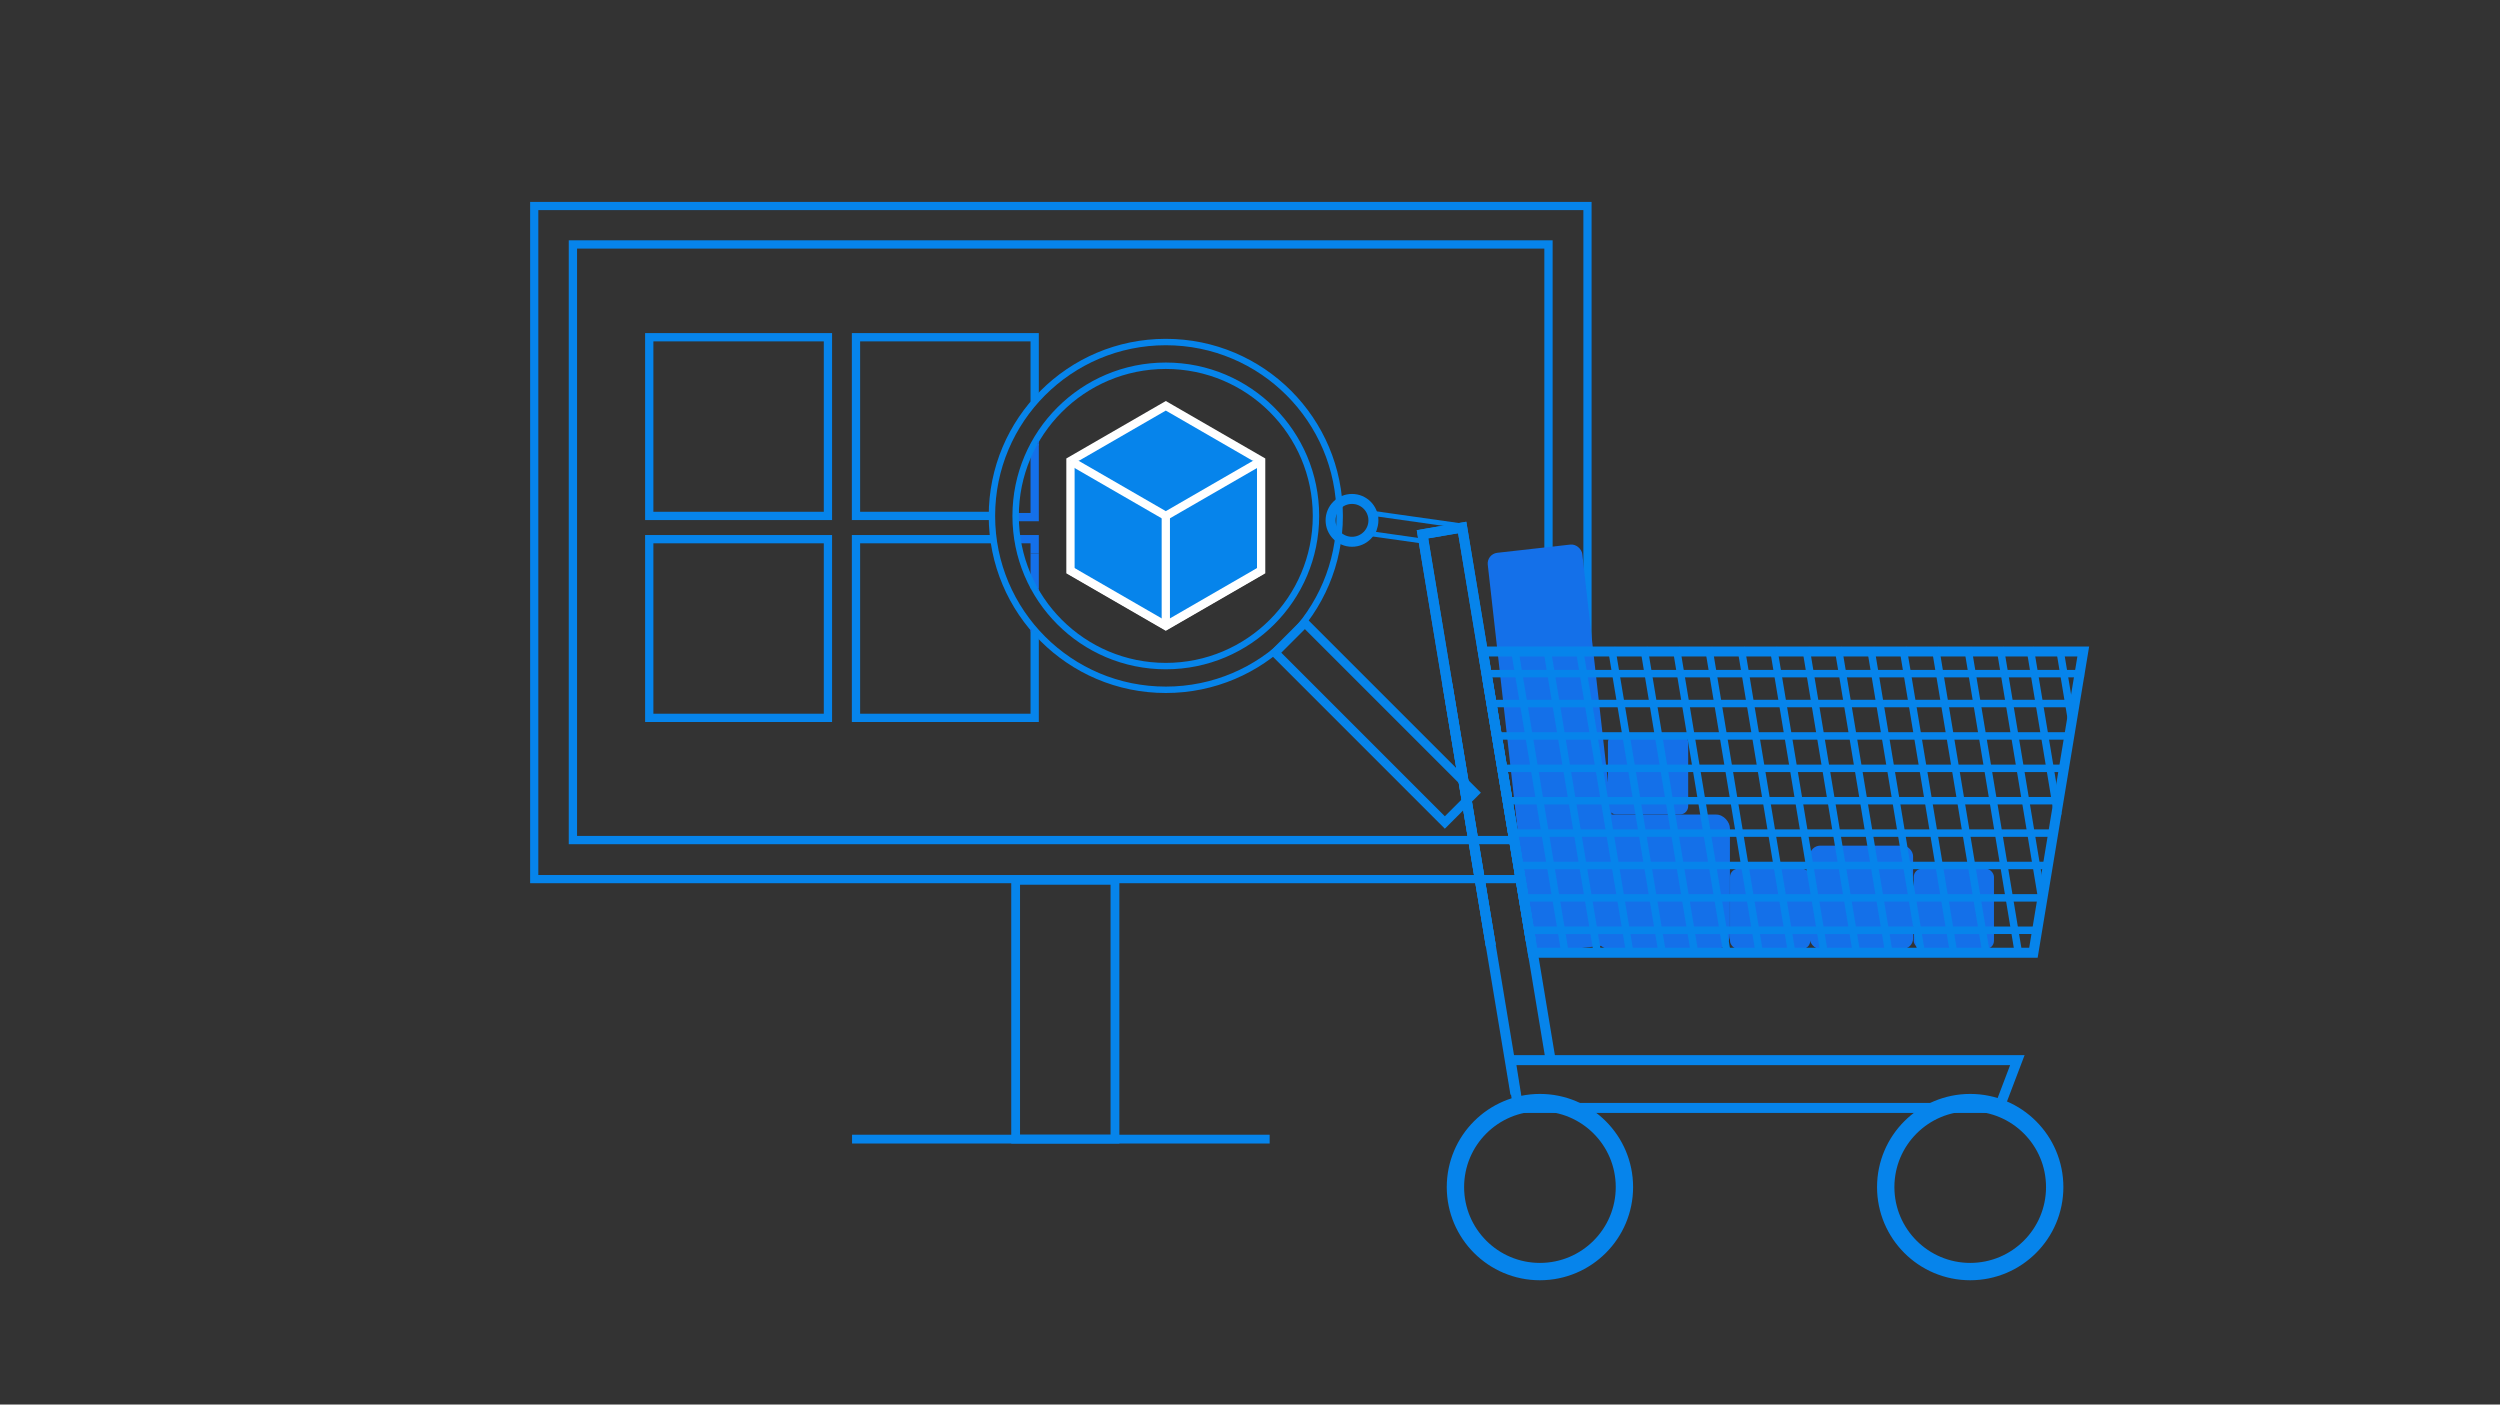 <?xml version="1.0" encoding="UTF-8"?><svg id="Layer_15" xmlns="http://www.w3.org/2000/svg" viewBox="0 0 546.21 306.87"><rect x="0" y="0" width="546.21" height="306.87" fill="#333333" stroke="none"/><defs><style>.cls-1{stroke-width:1.4px;}.cls-1,.cls-2,.cls-3,.cls-4,.cls-5,.cls-6,.cls-7,.cls-8,.cls-9,.cls-10{stroke-miterlimit:10;}.cls-1,.cls-2,.cls-3,.cls-4,.cls-6,.cls-7,.cls-8,.cls-9{stroke:#0684eb;}.cls-1,.cls-2,.cls-3,.cls-4,.cls-6,.cls-7,.cls-8,.cls-9,.cls-10{fill:none;}.cls-2{stroke-width:1.63px;}.cls-3{stroke-width:1.79px;}.cls-4,.cls-5,.cls-10{stroke-width:1.81px;}.cls-5{fill:#0684eb;stroke:#fff;}.cls-6{stroke-width:3.79px;}.cls-11{fill:#1470e9;}.cls-7{stroke-width:2.18px;}.cls-8{stroke-width:1.09px;}.cls-9{stroke-width:1.92px;}.cls-10{stroke:#1470e9;}</style></defs><g><g><polygon class="cls-5" points="233.88 124.74 233.88 100.69 254.71 88.66 275.54 100.69 275.54 124.74 254.71 136.77 233.88 124.74"/><polyline class="cls-5" points="233.88 100.69 254.71 112.72 275.54 100.69"/><polyline class="cls-5" points="233.88 124.64 254.71 136.67 275.54 124.64"/><line class="cls-5" x1="254.71" y1="112.72" x2="254.71" y2="136.67"/></g><rect class="cls-4" x="141.85" y="73.68" width="39.04" height="39.04"/><polyline class="cls-10" points="226.06 97.01 226.06 112.98 222.37 112.98"/><polyline class="cls-4" points="217.11 112.72 187.02 112.72 187.02 73.68 226.06 73.68 226.06 87.78"/><rect class="cls-4" x="141.85" y="117.8" width="39.04" height="39.04"/><polyline class="cls-10" points="221.98 117.8 226.06 117.8 226.06 120.92"/><polyline class="cls-4" points="226.06 137.76 226.06 156.84 187.02 156.84 187.02 117.8 217.47 117.8"/><line class="cls-10" x1="226.06" y1="120.92" x2="226.06" y2="128.52"/><circle class="cls-1" cx="254.71" cy="112.72" r="32.81"/><circle class="cls-1" cx="254.71" cy="112.72" r="37.99"/><rect class="cls-4" x="125.17" y="53.41" width="213.15" height="130.13"/><rect class="cls-3" x="116.72" y="45.01" width="230.12" height="147.06"/><rect class="cls-9" x="295.78" y="131.67" width="9.21" height="52.46" transform="translate(-23.67 258.65) rotate(-45)"/><rect class="cls-11" x="226.69" y="128.52" width=".28" height=".56"/><rect class="cls-11" x="226.69" y="96.38" width=".28" height=".94"/><rect class="cls-11" x="225.16" y="137.43" width=".28" height=".56"/><rect class="cls-9" x="221.9" y="192.34" width="21.7" height="56.54"/><line class="cls-9" x1="186.16" y1="248.88" x2="277.4" y2="248.88"/></g><g><rect class="cls-11" x="348.59" y="177.97" width="29.37" height="29.37" rx="3" ry="3"/><rect class="cls-11" x="377.98" y="189.81" width="17.53" height="17.53" rx="1.79" ry="1.79"/><rect class="cls-11" x="418.12" y="189.81" width="17.53" height="17.53" rx="1.79" ry="1.79"/><rect class="cls-11" x="395.4" y="184.76" width="22.58" height="22.58" rx="2.3" ry="2.3"/><rect class="cls-11" x="351.31" y="160.41" width="17.53" height="17.53" rx="1.79" ry="1.79"/><rect class="cls-11" x="329.63" y="119.62" width="20.79" height="87.86" rx="2.35" ry="2.35" transform="translate(-16.15 39.03) rotate(-6.42)"/><line class="cls-2" x1="330.85" y1="141.46" x2="341.88" y2="207.87"/><line class="cls-2" x1="337.93" y1="141.46" x2="348.95" y2="207.87"/><line class="cls-2" x1="345" y1="141.46" x2="356.03" y2="207.87"/><line class="cls-2" x1="352.08" y1="141.46" x2="363.11" y2="207.87"/><line class="cls-2" x1="359.16" y1="141.46" x2="370.18" y2="207.87"/><line class="cls-2" x1="366.23" y1="141.46" x2="377.26" y2="207.87"/><line class="cls-2" x1="373.31" y1="141.46" x2="384.33" y2="207.87"/><line class="cls-2" x1="380.38" y1="141.46" x2="391.41" y2="207.87"/><line class="cls-2" x1="387.46" y1="141.46" x2="398.49" y2="207.87"/><line class="cls-2" x1="394.54" y1="141.46" x2="405.56" y2="207.87"/><line class="cls-2" x1="401.61" y1="141.46" x2="412.64" y2="207.87"/><line class="cls-2" x1="408.69" y1="141.46" x2="419.71" y2="207.87"/><line class="cls-2" x1="415.76" y1="141.46" x2="426.79" y2="207.87"/><line class="cls-2" x1="422.84" y1="141.46" x2="433.87" y2="207.87"/><line class="cls-2" x1="429.92" y1="141.46" x2="440.94" y2="207.87"/><line class="cls-2" x1="436.99" y1="141.46" x2="446.2" y2="196.9"/><line class="cls-2" x1="443.52" y1="141.46" x2="449.6" y2="178.07"/><line class="cls-2" x1="450.06" y1="142.01" x2="452.79" y2="158.48"/><polygon class="cls-7" points="444.27 208.16 334.88 208.16 324 142.34 455.16 142.34 444.27 208.16"/><polyline class="cls-7" points="334.45 205.5 319.47 115.25 315 116.01 310.79 116.73 311.06 118.37 325.71 206.58"/><circle class="cls-7" cx="295.39" cy="113.69" r="4.68"/><polyline class="cls-8" points="311.2 118.26 300.03 116.68 300.65 112.26 319.79 114.97 319.41 117.61"/><polyline class="cls-7" points="334.45 205.5 319.47 115.25 315 116.01 310.79 116.73 311.06 118.37 325.71 206.58"/><line class="cls-7" x1="338.83" y1="231.86" x2="324.98" y2="148.45"/><line class="cls-7" x1="316.24" y1="149.54" x2="331.09" y2="239.01"/><polygon class="cls-7" points="330.04 231.62 440.76 231.62 436.79 242.07 331.7 242.07 330.04 231.62"/><circle class="cls-6" cx="336.45" cy="259.36" r="18.46"/><circle class="cls-6" cx="430.46" cy="259.36" r="18.46"/><line class="cls-2" x1="455.34" y1="142.28" x2="324.97" y2="142.28"/><line class="cls-2" x1="453.46" y1="153.71" x2="324.97" y2="153.71"/><line class="cls-2" x1="455.34" y1="147.18" x2="324.97" y2="147.18"/><line class="cls-2" x1="452.39" y1="160.79" x2="326.98" y2="160.79"/><line class="cls-2" x1="451.16" y1="167.87" x2="328.21" y2="167.87"/><line class="cls-2" x1="450.18" y1="174.94" x2="329.41" y2="174.94"/><line class="cls-2" x1="448.84" y1="182.02" x2="330.19" y2="182.02"/><line class="cls-2" x1="447.88" y1="189.09" x2="331.66" y2="189.09"/><line class="cls-2" x1="446.7" y1="196.17" x2="332.42" y2="196.17"/><line class="cls-2" x1="445.58" y1="203.25" x2="333.9" y2="203.25"/></g></svg>